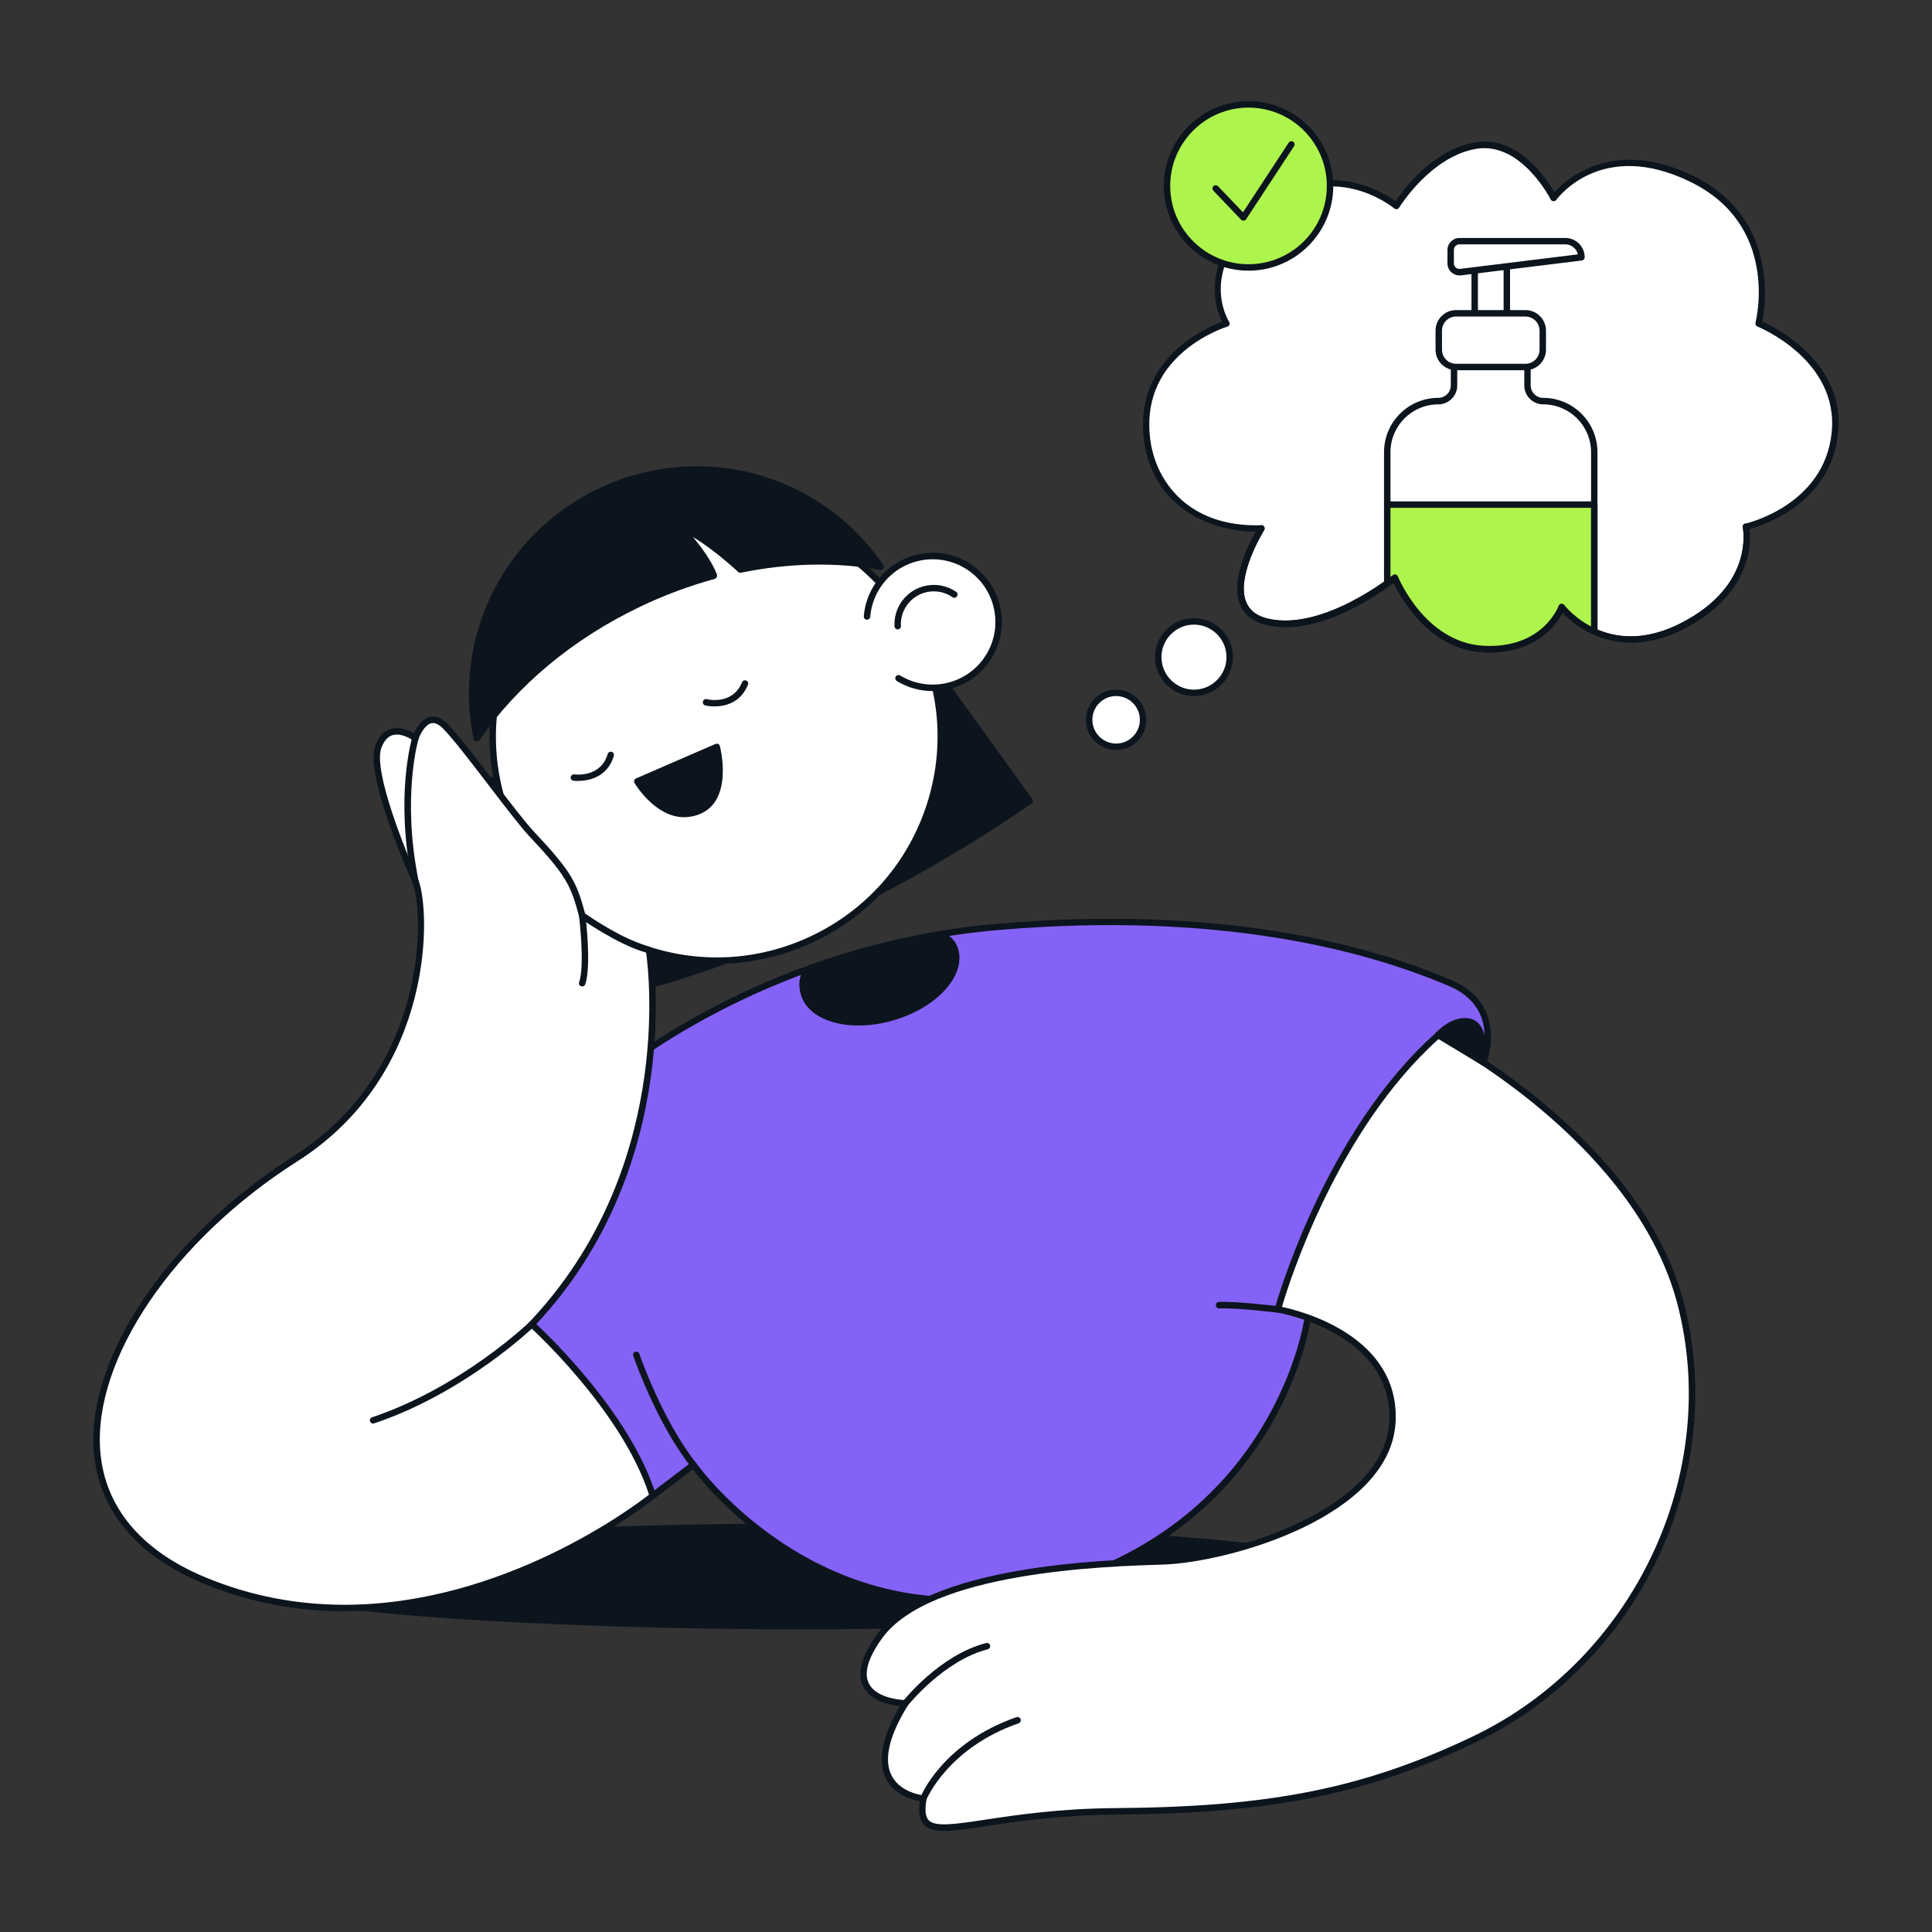 <?xml version="1.0" encoding="UTF-8"?> <svg xmlns="http://www.w3.org/2000/svg" xmlns:xlink="http://www.w3.org/1999/xlink" id="Layer_1" viewBox="0 0 300 300"><rect x="0" y="0" width="300" height="300" fill="#333333" stroke="none"/><defs><style>.cls-1{fill:none;}.cls-2{fill:#fff;}.cls-3{fill:#8562f6;}.cls-4{fill:#0c141d;}.cls-5{fill:#adf44d;}.cls-6{clip-path:url(#clippath);}</style><clipPath id="clippath"><path class="cls-1" d="M190.45,50.24s-14.06,4.19-12.33,18.01c1.28,10.22,10.11,14.06,17.76,13.81,0,0-7.89,12.52.99,14.52s19.73-6.87,19.73-6.87c0,0,4.18,10.61,13.81,11.1,9.62.49,12.09-6.53,12.09-6.53,0,0,6.91,9,18.75,2.95,11.84-6.04,9.87-15.42,9.87-15.42,0,0,12.58-2.71,13.81-14.55,1.23-11.84-11.84-17.02-11.84-17.02,0,0,3.93-15.46-10.37-22.45-14.3-6.98-21.45,2.96-21.45,2.96,0,0-4.69-9.37-12.09-8.14-7.4,1.23-12.33,9.37-12.33,9.37,0,0-10.11-8.39-20.97.74-10.85,9.13-5.43,17.51-5.43,17.51Z"></path></clipPath></defs><ellipse class="cls-4" cx="124.26" cy="244.79" rx="87.27" ry="7.72"></ellipse><path class="cls-4" d="M124.26,253.01c-33.94,0-87.77-2.23-87.77-8.22s53.84-8.22,87.77-8.22,87.77,2.23,87.77,8.22-53.84,8.22-87.77,8.22ZM124.26,237.57c-55.87,0-86.77,4.27-86.77,7.22s30.9,7.22,86.77,7.22,86.77-4.27,86.77-7.22-30.9-7.22-86.77-7.22Z"></path><path class="cls-3" d="M90.4,231.41l10.96.86,6.31-4.81s20.23,29.1,55.74,18.91c35.52-10.19,39.63-41.6,39.63-41.6l27.3-39.79s3.45-8.63-5.1-12.29c-8.55-3.66-31.67-12.04-70.18-8.76-38.51,3.29-61.86,24.66-61.86,24.66l-15.62,37.04,12.81,25.77Z"></path><path class="cls-4" d="M148.7,249.01c-24.24,0-38.85-17.86-41.12-20.85l-5.91,4.5c-.1.07-.23.11-.34.1l-10.96-.86c-.18-.01-.33-.12-.41-.28l-12.82-25.77c-.06-.13-.07-.28-.01-.42l15.62-37.04c.03-.07.07-.13.12-.17.23-.21,23.92-21.53,62.15-24.79,34.35-2.94,57.26,3.16,70.42,8.79,8.9,3.81,5.4,12.85,5.36,12.94-.01.03-.03.07-.05.1l-27.23,39.7c-.34,2.17-5.67,32.05-39.97,41.89-5.29,1.52-10.25,2.16-14.86,2.17ZM107.68,226.96s.05,0,.08,0c.13.02.25.1.33.21.2.29,20.44,28.69,55.19,18.71,34.8-9.99,39.23-40.88,39.27-41.19.01-.08.04-.15.08-.22l27.26-39.74c.28-.75,2.9-8.28-4.85-11.6-13.06-5.59-35.78-11.64-69.94-8.72-36.78,3.14-59.95,23.11-61.49,24.46l-15.49,36.72,12.59,25.32,10.49.83,6.16-4.69c.09-.07.19-.1.3-.1Z"></path><path class="cls-4" d="M107.68,227.96c-.15,0-.29-.07-.39-.19-5.42-6.89-8.93-17.15-8.96-17.25-.09-.26.05-.54.31-.63.26-.08.55.05.63.31.03.1,3.49,10.19,8.8,16.95.17.22.13.53-.08.7-.09.07-.2.11-.31.11Z"></path><path class="cls-4" d="M198.43,203.82s-.04,0-.06,0c-.06,0-6.41-.77-9.05-.65-.27.03-.51-.2-.52-.48-.01-.28.2-.51.48-.52,2.72-.13,8.95.63,9.21.66.27.03.47.28.44.56-.03.25-.25.44-.5.44Z"></path><path class="cls-4" d="M144.87,103.55l15.01,20.79s-34.56,25.06-70.44,31.16l-6.87-20.92,62.3-31.02Z"></path><path class="cls-4" d="M89.44,156c-.21,0-.41-.14-.47-.34l-6.87-20.92c-.08-.24.03-.49.25-.6l62.3-31.02c.22-.11.48-.04.63.15l15.01,20.79c.16.22.11.54-.11.7-.35.25-35.07,25.2-70.65,31.25-.03,0-.06,0-.08,0ZM83.18,134.83l6.6,20.1c33.13-5.77,65.42-27.91,69.4-30.71l-14.47-20.03-61.53,30.64Z"></path><path class="cls-2" d="M74.39,121.86c-4.56,2.18-6.5,7.67-4.31,12.23,2.18,4.56,7.67,6.5,12.23,4.31,2.21-1.06,3.88-2.91,4.69-5.22.81-2.31.68-4.8-.38-7.01h0c-1.43-2.99-4.28-4.85-7.36-5.16-1.62-.17-3.3.1-4.88.85ZM86.87,126.06h0s0,0,0,0Z"></path><path class="cls-4" d="M78.37,139.81c-1.09,0-2.18-.18-3.23-.56-2.44-.86-4.4-2.62-5.51-4.94-1.11-2.33-1.25-4.95-.39-7.39.86-2.44,2.62-4.4,4.94-5.51h0c1.6-.77,3.38-1.08,5.14-.9,3.24.33,6.03,2.2,7.55,5.04h0c.28,0,.5.22.5.5,0,.12-.04.23-.11.32.94,2.22,1.02,4.69.21,6.98-.86,2.44-2.62,4.39-4.95,5.51-1.32.63-2.74.95-4.16.95ZM74.4,121.86l.22.45c-2.09,1-3.66,2.75-4.43,4.94s-.65,4.54.35,6.63,2.75,3.66,4.94,4.43c2.19.77,4.54.65,6.63-.35,2.09-1,3.66-2.75,4.44-4.94.77-2.19.64-4.54-.36-6.63-1.31-2.75-3.92-4.57-6.96-4.88-1.58-.16-3.17.12-4.61.8l-.22-.45Z"></path><path class="cls-4" d="M72.67,130.37s-.05,0-.07,0c-.27-.04-.46-.29-.43-.56.22-1.61,1.06-3.04,2.36-4.03,1.3-.98,2.91-1.4,4.52-1.18.27.04.46.29.43.56-.04.27-.29.46-.56.43-1.35-.18-2.69.16-3.78.99-1.09.82-1.79,2.02-1.97,3.37-.03.25-.25.43-.49.43Z"></path><circle class="cls-2" cx="111.29" cy="114.37" r="34.77"></circle><path class="cls-4" d="M111.32,149.66c-3.95,0-7.92-.67-11.75-2.03-8.89-3.13-16.02-9.54-20.09-18.04s-4.58-18.07-1.45-26.96c3.13-8.88,9.54-16.02,18.04-20.08,8.5-4.07,18.07-4.58,26.96-1.45,8.88,3.13,16.02,9.54,20.09,18.04s4.58,18.07,1.45,26.96c-3.13,8.88-9.54,16.02-18.04,20.08-4.83,2.31-10,3.47-15.2,3.47ZM111.27,80.08c-5.05,0-10.08,1.13-14.77,3.38-8.26,3.95-14.48,10.88-17.53,19.52-3.04,8.63-2.54,17.93,1.41,26.19,3.95,8.26,10.88,14.48,19.52,17.53s17.93,2.54,26.19-1.41c8.26-3.95,14.48-10.88,17.53-19.52,3.04-8.63,2.54-17.93-1.41-26.19-3.95-8.26-10.88-14.48-19.52-17.53-3.73-1.31-7.58-1.97-11.42-1.97Z"></path><path class="cls-4" d="M110.95,109.69c-.84,0-1.42-.14-1.44-.15-.27-.07-.43-.34-.36-.61.07-.27.34-.43.61-.36.16.04,4,.95,5.46-2.62.1-.26.4-.38.65-.27.26.1.38.4.27.65-1.17,2.86-3.62,3.36-5.19,3.36Z"></path><path class="cls-4" d="M89.74,121.27c-.42,0-.69-.04-.7-.04-.27-.04-.46-.29-.42-.57.04-.27.29-.45.57-.42.16.03,4.08.54,5.17-3.16.08-.26.36-.41.62-.34.26.08.42.36.34.62-1.03,3.49-4.16,3.9-5.57,3.9Z"></path><path class="cls-4" d="M111.29,115.98l-12.33,5.35s3.76,6.54,9.13,4.77c5.36-1.77,3.2-10.12,3.2-10.12Z"></path><path class="cls-4" d="M106.26,126.9c-4.61,0-7.69-5.26-7.73-5.32-.07-.12-.09-.27-.04-.41.04-.13.15-.25.28-.3l12.33-5.35c.13-.06.29-.05.42,0,.13.06.23.18.26.32.09.36,2.22,8.82-3.52,10.72-.69.23-1.35.33-1.99.33ZM99.7,121.56c.97,1.41,4.14,5.42,8.23,4.07,4.08-1.35,3.34-7.09,2.99-8.94l-11.23,4.87Z"></path><path class="cls-2" d="M139.52,105.33c4.83,2.93,11.13,1.4,14.06-3.43,2.93-4.83,1.4-11.13-3.43-14.06-4.83-2.93-11.13-1.4-14.06,3.43-.85,1.41-1.33,2.94-1.46,4.47"></path><path class="cls-4" d="M144.82,107.31c-1.9,0-3.82-.5-5.56-1.56-.24-.14-.31-.45-.17-.69.14-.24.45-.31.69-.17,4.59,2.79,10.59,1.32,13.37-3.26,2.79-4.59,1.32-10.59-3.27-13.37-4.59-2.79-10.59-1.32-13.37,3.26-.79,1.31-1.26,2.74-1.38,4.25-.02.28-.27.47-.54.46-.28-.02-.48-.26-.46-.54.14-1.67.65-3.25,1.53-4.69,3.07-5.06,9.69-6.67,14.75-3.6,5.06,3.07,6.67,9.69,3.6,14.75-2.02,3.32-5.56,5.16-9.19,5.16Z"></path><path class="cls-4" d="M139.4,97.73c-.26,0-.48-.21-.5-.47-.07-1.36.3-2.67,1.07-3.8,1.92-2.77,5.73-3.47,8.5-1.56.23.16.28.47.13.7-.16.23-.47.29-.7.13-2.32-1.6-5.51-1.02-7.11,1.3-.65.94-.96,2.04-.9,3.18.01.28-.2.51-.47.53,0,0-.02,0-.03,0Z"></path><path class="cls-4" d="M93.09,76.34c15.66-7.5,34.13-2.23,43.66,11.65-6.74-1.24-14.18-1.13-21.78.43h-.02s-5.5-5.19-9.45-6.63c0,0,4,4.02,5.36,7.6,0,0,0,0,0,0-3.92,1.07-7.85,2.51-11.73,4.37-10.75,5.14-19.36,12.57-25.12,20.86-3.11-15.26,4.38-31.25,19.07-38.28Z"></path><path class="cls-4" d="M74.02,115.12s-.07,0-.1,0c-.2-.04-.35-.19-.39-.39-3.23-15.87,4.72-31.83,19.34-38.83h0c15.78-7.55,34.4-2.58,44.29,11.82.11.17.12.39,0,.56-.11.17-.31.25-.51.22-6.72-1.24-14.18-1.09-21.59.43-.11.02-.23,0-.33-.05-.04-.02-.1-.06-.13-.09-.04-.04-3.62-3.4-7-5.4,1.28,1.53,2.93,3.74,3.73,5.83.07.26-.07.59-.33.67-3.97,1.08-7.89,2.54-11.64,4.34-10.34,4.95-18.96,12.11-24.92,20.69-.09.14-.25.21-.41.21ZM93.3,76.79c-13.85,6.63-21.55,21.55-19.01,36.58,6.02-8.3,14.52-15.22,24.63-20.06,3.64-1.74,7.42-3.17,11.27-4.25-1.52-3.35-5.01-6.88-5.04-6.92-.17-.17-.19-.42-.07-.62.13-.2.37-.28.59-.2,3.65,1.33,8.44,5.64,9.44,6.56,7.01-1.41,14.07-1.61,20.53-.59-9.76-13.23-27.37-17.67-42.33-10.5h0ZM110.38,89.51h0s0,0,0,0Z"></path><path class="cls-2" d="M64.5,136.82s-7.4-16.35-5.76-20.84c1.64-4.49,5.76-1.36,5.76-1.36,0,0,1.64-4.94,4.69-1.81s10.57,13.72,13.39,16.72c5.66,6.02,6.53,7.66,7.83,12.65,0,0,6.03,4.27,10.38,5.34,0,0,5.64,32.95-18.21,58.11,0,0,14.58,13.07,18.79,26.64,0,0-34.05,28.02-69.78,13.07-30.95-12.95-14.18-47.32,14.31-65.42,21.28-13.52,20.6-38.34,18.6-43.11Z"></path><path class="cls-4" d="M53.48,250.19c-7.1,0-14.56-1.24-22.08-4.39-10.23-4.28-16.05-11.28-16.81-20.24-1.25-14.71,11.51-33.65,31.04-46.06,21.15-13.44,20.21-38.18,18.41-42.49-.35-.76-7.46-16.6-5.77-21.21.52-1.42,1.33-2.3,2.42-2.62,1.38-.41,2.81.24,3.57.68.38-.83,1.2-2.25,2.49-2.54.92-.21,1.86.17,2.79,1.13,1.62,1.67,4.47,5.39,7.23,8.99,2.49,3.25,4.85,6.33,6.17,7.73,5.73,6.09,6.61,7.79,7.91,12.69.95.65,6.22,4.21,10.06,5.17.19.05.34.21.37.4.06.33,5.35,33.17-18,58.17,2.33,2.18,14.73,14.2,18.56,26.51.06.19,0,.41-.16.53-.27.22-21.7,17.53-48.2,17.54ZM61.62,114.06c-.22,0-.43.03-.65.09-.76.22-1.35.9-1.76,2-1.29,3.52,3.71,15.96,5.74,20.46,0,0,0,0,0,.01,1.86,4.43,2.89,29.94-18.79,43.72-19.23,12.22-31.8,30.78-30.58,45.13.73,8.57,6.33,15.28,16.2,19.41,7.39,3.09,14.73,4.31,21.71,4.31,24.58,0,44.77-15.13,47.29-17.1-4.26-13.16-18.4-25.96-18.55-26.09-.1-.09-.16-.22-.17-.35s.04-.27.14-.36c22.16-23.38,18.61-53.93,18.13-57.37-4.36-1.21-9.98-5.17-10.22-5.34-.1-.07-.17-.17-.19-.28-1.27-4.84-2.07-6.44-7.71-12.43-1.35-1.44-3.72-4.53-6.23-7.81-2.74-3.58-5.57-7.28-7.15-8.9-.68-.69-1.3-.98-1.85-.86-1.04.24-1.8,1.87-2,2.48-.05.15-.17.27-.33.32-.15.05-.32.02-.45-.08-.01-.01-1.29-.96-2.58-.96Z"></path><path class="cls-4" d="M64.5,137.32c-.23,0-.44-.16-.49-.4-2.69-13.21-.1-22.07.01-22.44.08-.26.36-.41.62-.33.26.08.41.36.34.62-.03.09-2.62,9.01.01,21.95.06.27-.12.53-.39.59-.03,0-.07,0-.1,0Z"></path><path class="cls-4" d="M90.4,153.18c-.05,0-.11,0-.16-.03-.26-.09-.4-.37-.31-.63.91-2.67-.01-10.21-.02-10.29-.03-.27.16-.52.43-.56.27-.04.52.16.56.43.04.32.96,7.84-.02,10.73-.07.21-.27.34-.47.34Z"></path><path class="cls-4" d="M57.93,221.05c-.21,0-.4-.13-.47-.34-.09-.26.05-.54.31-.63,13.93-4.68,24.35-14.71,24.46-14.81.2-.19.51-.19.71,0,.19.2.19.51,0,.71-.1.1-10.68,10.29-24.84,15.04-.05.02-.11.03-.16.03Z"></path><path class="cls-4" d="M138.44,158.01c6.49-1.82,10.92-6.47,9.89-10.39-.28-1.07-.83-1.58-1.78-2.29-5.24.61-10.78,2.12-10.78,2.12-3.62.94-7.25,2.27-10.57,3.29-.66,1.27-.72,2.24-.39,3.48,1.03,3.91,7.13,5.61,13.63,3.79Z"></path><path class="cls-4" d="M133.29,159.24c-2.33,0-4.45-.48-6.1-1.42-1.5-.86-2.49-2.06-2.86-3.48-.38-1.43-.26-2.51.43-3.84.06-.12.17-.21.3-.25,1.15-.35,2.33-.74,3.53-1.14,2.3-.76,4.68-1.54,7.07-2.16.05-.01,5.63-1.52,10.84-2.13.13-.01.26.02.36.1.94.71,1.63,1.3,1.96,2.56,1.1,4.17-3.49,9.1-10.24,11h0c-1.8.51-3.6.76-5.29.76ZM125.56,151.15c-.49,1.01-.55,1.83-.26,2.94.3,1.15,1.13,2.15,2.39,2.87,2.56,1.47,6.63,1.68,10.62.57,6.22-1.75,10.5-6.13,9.54-9.78-.23-.87-.64-1.29-1.44-1.9-5.08.62-10.45,2.06-10.5,2.08-2.36.61-4.72,1.39-7.01,2.14-1.14.38-2.26.74-3.34,1.08ZM138.44,158.01h0,0Z"></path><path class="cls-2" d="M223.32,160.73s30.89,15.79,37.63,41.61c6.74,25.82-6.29,55.49-32.06,67.77-17.59,8.39-32.72,10.99-55.58,11.16-22.86.16-31.41,6.74-29.93-1.97,0,0-11.35-.99-2.8-14.8,0,0-11.35-.16-4.03-10.36s33.14-11.35,43.99-11.67,35.19-7.63,35.68-21.9c.49-14.27-17.8-17.23-17.8-17.23,0,0,7.29-27,24.89-42.59Z"></path><path class="cls-4" d="M146.61,284.3c-1.43,0-2.43-.26-3.09-.93-.72-.73-.94-1.87-.7-3.66-1.17-.21-3.97-.98-5.26-3.56-1.35-2.69-.62-6.46,2.18-11.22-1.5-.16-4.55-.77-5.7-3.06-1-1.99-.29-4.69,2.11-8.04,7.74-10.77,35.32-11.61,44.38-11.88,5.24-.16,13.92-1.97,21.52-5.67,6.09-2.96,13.41-8.1,13.68-15.75.47-13.68-17.2-16.69-17.38-16.72-.14-.02-.26-.1-.34-.22-.08-.12-.1-.27-.06-.4.07-.27,7.54-27.32,25.04-42.83.15-.14.38-.17.56-.07.31.16,31.17,16.19,37.89,41.92,7.01,26.84-6.89,56.22-32.33,68.35-16.99,8.1-31.59,11.03-55.79,11.21-8.73.06-15.34,1.06-20.16,1.79-2.8.42-4.94.75-6.55.75ZM199.06,202.93c3.09.66,18.12,4.52,17.66,17.64-.52,14.97-26.08,22.08-36.17,22.38-8.94.27-36.15,1.1-43.6,11.47-2.17,3.02-2.85,5.37-2.03,7,1.24,2.47,5.62,2.57,5.67,2.57.18,0,.34.1.43.26.09.16.08.35-.01.5-2.95,4.77-3.82,8.45-2.57,10.94,1.37,2.74,4.95,3.09,4.98,3.1.14.01.27.08.35.19.09.11.12.25.1.39-.29,1.71-.18,2.75.35,3.29,1.04,1.06,4.12.6,8.77-.1,4.85-.73,11.5-1.74,20.3-1.8,24.03-.17,38.52-3.08,55.37-11.11,25.02-11.92,38.69-40.81,31.8-67.19-6.25-23.94-33.87-39.41-37.07-41.13-15.77,14.16-23.22,37.81-24.33,41.6Z"></path><path class="cls-4" d="M143.38,279.79c-.06,0-.12-.01-.19-.04-.26-.1-.38-.39-.28-.65.14-.34,3.5-8.48,14.93-12.46.26-.09.55.05.64.31.09.26-.05.55-.31.64-10.98,3.82-14.3,11.8-14.33,11.88-.08.19-.27.31-.46.31Z"></path><path class="cls-4" d="M140.59,264.99c-.11,0-.22-.04-.31-.11-.22-.17-.25-.49-.08-.7.23-.29,5.78-7.22,12.93-9.05.27-.07.54.09.61.36s-.09.54-.36.61c-6.82,1.74-12.34,8.64-12.39,8.71-.1.12-.24.19-.39.19Z"></path><path class="cls-4" d="M223.32,160.73s2.54-2.8,5.07-1.99,1.95,6.24,1.95,6.24l-7.03-4.25Z"></path><path class="cls-4" d="M230.35,165.47c-.09,0-.18-.02-.26-.07l-7.03-4.25c-.13-.08-.21-.21-.24-.36-.02-.15.02-.3.12-.41.11-.12,2.79-3.03,5.6-2.13,2.89.92,2.32,6.53,2.3,6.77-.02.17-.12.32-.27.4-.07.03-.15.05-.22.05ZM224.14,160.64l5.77,3.49c.05-1.68-.18-4.43-1.66-4.91-1.62-.52-3.32.73-4.11,1.42Z"></path><path class="cls-2" d="M190.45,50.24s-14.06,4.19-12.33,18.01c1.28,10.22,10.11,14.06,17.76,13.81,0,0-7.89,12.52.99,14.52s19.73-6.87,19.73-6.87c0,0,4.18,10.61,13.81,11.1,9.62.49,12.09-6.53,12.09-6.53,0,0,6.91,9,18.75,2.95,11.84-6.04,9.87-15.42,9.87-15.42,0,0,12.58-2.71,13.81-14.55,1.23-11.84-11.84-17.02-11.84-17.02,0,0,3.93-15.46-10.37-22.45-14.3-6.98-21.45,2.96-21.45,2.96,0,0-4.69-9.37-12.09-8.14-7.4,1.23-12.33,9.37-12.33,9.37,0,0-10.11-8.39-20.97.74-10.85,9.13-5.43,17.51-5.43,17.51Z"></path><path class="cls-4" d="M231.35,101.33c-.32,0-.64,0-.97-.03-8.47-.43-12.89-8.51-13.98-10.81-2.29,1.75-11.64,8.38-19.65,6.57-2.08-.47-3.48-1.53-4.15-3.16-1.54-3.72,1.24-9.3,2.4-11.34-7.91-.07-16.14-4.42-17.37-14.26-1.56-12.44,9.45-17.35,12.11-18.35-.99-2.07-3.65-9.65,5.82-17.62,5.77-4.85,11.34-4.79,14.99-3.9,3.04.75,5.26,2.16,6.17,2.81,1.19-1.79,5.79-8.04,12.38-9.14,6.58-1.1,11,5.58,12.26,7.75,1.89-2.07,9.17-8.59,21.58-2.53,13.17,6.43,11.22,20.04,10.72,22.6,2.2,1,12.9,6.47,11.76,17.37-1.12,10.76-11.44,14.23-13.75,14.87.1.86.19,2.82-.58,5.22-.93,2.92-3.35,7.07-9.62,10.27-10.22,5.22-16.97-.55-18.84-2.5-.94,1.78-3.99,6.16-11.28,6.16ZM216.6,89.21s.08,0,.13.02c.15.04.28.15.34.3.04.1,4.19,10.31,13.37,10.78,9.13.47,11.5-5.93,11.59-6.2.06-.17.21-.3.39-.33.18-.03.36.04.48.19.27.35,6.81,8.59,18.12,2.81,11.33-5.79,9.68-14.5,9.6-14.87-.06-.27.12-.53.38-.59.12-.03,12.24-2.79,13.42-14.12,1.18-11.33-11.4-16.45-11.53-16.5-.23-.09-.36-.34-.3-.59.16-.62,3.66-15.15-10.1-21.87-13.73-6.71-20.54,2.41-20.83,2.8-.1.14-.27.21-.45.21-.17-.01-.33-.12-.41-.27-.05-.09-4.61-9.03-11.56-7.87-7.08,1.18-11.94,9.06-11.99,9.14-.08.12-.2.21-.34.23-.14.02-.29-.02-.4-.11-.4-.33-9.93-8-20.32.74-10.36,8.72-5.54,16.53-5.33,16.86.08.13.1.3.05.44-.05.15-.17.26-.33.31-.03,0-3.48,1.06-6.66,3.75-4.22,3.56-6.01,8.18-5.32,13.71.8,6.4,5.79,13.73,17.25,13.38.18,0,.36.09.45.25.09.16.09.36-.01.52-.04.07-4.46,7.15-2.78,11.2.55,1.32,1.68,2.16,3.45,2.56,8.53,1.92,19.2-6.69,19.31-6.77.09-.07.2-.11.32-.11Z"></path><circle class="cls-2" cx="185.4" cy="102.04" r="5.55"></circle><path class="cls-4" d="M185.4,108.09c-3.34,0-6.05-2.71-6.05-6.05s2.71-6.05,6.05-6.05,6.05,2.71,6.05,6.05-2.71,6.05-6.05,6.05ZM185.4,96.99c-2.78,0-5.05,2.27-5.05,5.05s2.27,5.05,5.05,5.05,5.05-2.27,5.05-5.05-2.27-5.05-5.05-5.05Z"></path><circle class="cls-2" cx="173.31" cy="111.77" r="4.19"></circle><path class="cls-4" d="M173.31,116.47c-2.59,0-4.69-2.11-4.69-4.69s2.1-4.69,4.69-4.69,4.69,2.11,4.69,4.69-2.11,4.69-4.69,4.69ZM173.31,108.08c-2.04,0-3.69,1.66-3.69,3.69s1.66,3.69,3.69,3.69,3.69-1.66,3.69-3.69-1.66-3.69-3.69-3.69Z"></path><circle class="cls-5" cx="193.87" cy="28.87" r="12.66"></circle><path class="cls-4" d="M193.87,42.03c-7.26,0-13.16-5.9-13.16-13.16s5.9-13.16,13.16-13.16,13.16,5.9,13.16,13.16-5.9,13.16-13.16,13.16ZM193.87,16.71c-6.71,0-12.16,5.46-12.16,12.16s5.45,12.16,12.16,12.16,12.16-5.45,12.16-12.16-5.45-12.16-12.16-12.16Z"></path><path class="cls-4" d="M193.07,34.26c-.14,0-.27-.06-.36-.15l-4.3-4.5c-.19-.2-.18-.52.02-.71.2-.19.52-.18.71.02l3.87,4.05,7.1-10.82c.15-.23.46-.29.69-.14.23.15.29.46.14.69l-7.44,11.34c-.08.13-.22.21-.37.22-.02,0-.03,0-.05,0Z"></path><g class="cls-6"><path class="cls-2" d="M239.63,62.29c-1.35,0-2.44-1.09-2.44-2.44v-3.83h-11.4v3.83c0,1.35-1.09,2.44-2.44,2.44h0c-4.38,0-7.93,3.55-7.93,7.93v1.37s0,41.66,0,41.66c0,2.96,2.4,5.36,5.36,5.36h21.43c2.96,0,5.36-2.4,5.36-5.36v-41.66s0-1.37,0-1.37c0-4.38-3.55-7.93-7.93-7.93Z"></path><path class="cls-4" d="M242.2,119.11h-21.43c-3.23,0-5.86-2.63-5.86-5.86v-43.04c0-4.65,3.78-8.43,8.43-8.43,1.07,0,1.94-.87,1.94-1.94v-3.83c0-.28.22-.5.5-.5h11.4c.28,0,.5.22.5.5v3.83c0,1.07.87,1.94,1.94,1.94,4.65,0,8.43,3.78,8.43,8.43v43.04c0,3.23-2.63,5.86-5.86,5.86ZM226.28,56.52v3.33c0,1.62-1.32,2.94-2.94,2.94-4.1,0-7.43,3.33-7.43,7.43v43.04c0,2.68,2.18,4.86,4.86,4.86h21.43c2.68,0,4.86-2.18,4.86-4.86v-43.04c0-4.1-3.33-7.43-7.43-7.43-1.62,0-2.94-1.32-2.94-2.94v-3.33h-10.4Z"></path><rect class="cls-5" x="215.41" y="78.36" width="32.14" height="23.01"></rect><path class="cls-4" d="M247.56,101.87h-32.14c-.28,0-.5-.22-.5-.5v-23.01c0-.28.22-.5.5-.5h32.14c.28,0,.5.22.5.5v23.01c0,.28-.22.5-.5.5ZM215.91,100.87h31.14v-22.01h-31.14v22.01Z"></path><rect class="cls-2" x="228.99" y="39.67" width="4.99" height="13.55"></rect><path class="cls-4" d="M233.98,53.72h-4.99c-.28,0-.5-.22-.5-.5v-13.55c0-.28.22-.5.5-.5h4.99c.28,0,.5.22.5.5v13.55c0,.28-.22.5-.5.5ZM229.49,52.72h3.99v-12.55h-3.99v12.55Z"></path><rect class="cls-2" x="223.41" y="48.65" width="16.15" height="8.34" rx="2.69" ry="2.69"></rect><path class="cls-4" d="M236.87,57.49h-10.77c-1.76,0-3.19-1.43-3.19-3.19v-2.96c0-1.76,1.43-3.19,3.19-3.19h10.77c1.76,0,3.19,1.43,3.19,3.19v2.96c0,1.76-1.43,3.19-3.19,3.19ZM226.1,49.15c-1.21,0-2.19.98-2.19,2.19v2.96c0,1.21.98,2.19,2.19,2.19h10.77c1.21,0,2.19-.98,2.19-2.19v-2.96c0-1.21-.98-2.19-2.19-2.19h-10.77Z"></path><path class="cls-2" d="M245.57,39.94l-18.77,2.31c-.82.1-1.54-.54-1.54-1.36v-2.08c0-.76.61-1.37,1.37-1.37h16.44c1.38,0,2.5,1.12,2.5,2.5h0Z"></path><path class="cls-4" d="M226.63,42.77c-.45,0-.9-.17-1.24-.47-.4-.35-.63-.87-.63-1.4v-2.08c0-1.03.84-1.87,1.87-1.87h16.44c1.65,0,3,1.35,3,3,0,.25-.19.47-.44.5l-18.77,2.31c-.08,0-.15.01-.23.01ZM226.63,37.94c-.48,0-.87.39-.87.87v2.08c0,.25.1.48.29.65.19.17.43.24.68.21l18.28-2.25c-.2-.89-1-1.56-1.95-1.56h-16.44ZM245.57,39.94h0,0Z"></path></g><path class="cls-4" d="M231.35,101.33c-.32,0-.64,0-.97-.03-8.47-.43-12.89-8.51-13.98-10.81-2.29,1.75-11.64,8.38-19.65,6.57-2.08-.47-3.48-1.53-4.15-3.16-1.88-4.53,2.66-11.81,2.85-12.12.15-.23.46-.3.69-.16.23.15.3.46.16.69-.04.07-4.46,7.15-2.78,11.2.55,1.32,1.68,2.16,3.45,2.56,8.53,1.92,19.2-6.69,19.31-6.77.12-.1.29-.14.44-.1.15.04.28.15.34.3.04.1,4.19,10.31,13.37,10.78,9.14.45,11.57-6.13,11.59-6.2.06-.17.21-.3.39-.33.18-.04.36.04.48.19.27.35,6.81,8.59,18.12,2.81,11.33-5.79,9.68-14.5,9.6-14.87-.06-.27.12-.53.39-.59.27-.05.53.12.59.39.02.1,1.91,9.82-10.13,15.96-10.22,5.22-16.97-.55-18.84-2.5-.94,1.78-3.99,6.16-11.28,6.16Z"></path></svg> 